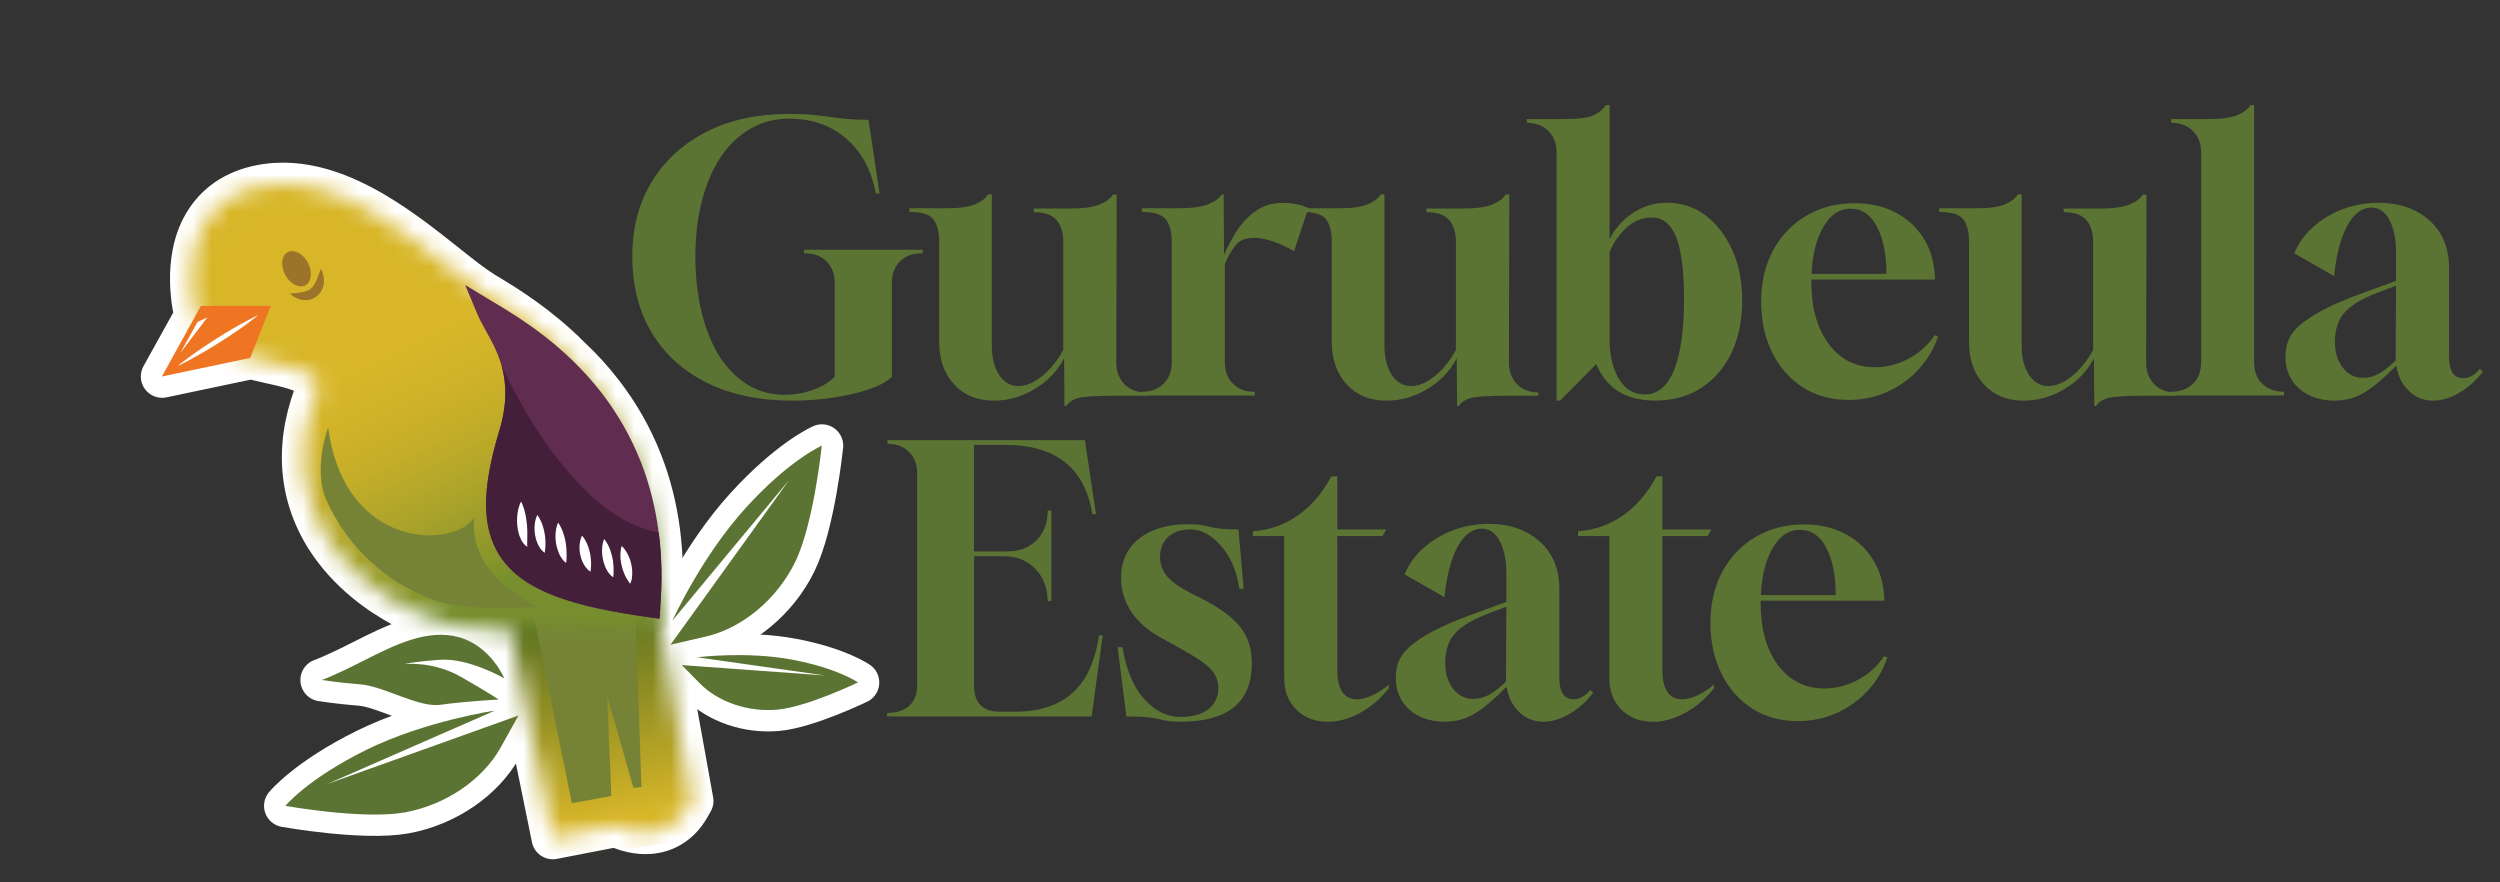 <svg width="136" height="48" viewBox="0 0 136 48" fill="none" xmlns="http://www.w3.org/2000/svg">
<rect x="0" y="0" width="136" height="48" fill="#333333" stroke="none"/>
<g clip-path="url(#clip0_232_1109)">
<path d="M43.096 21.795C41.32 21.795 39.779 21.476 38.476 20.833C37.173 20.189 36.166 19.283 35.458 18.106C34.75 16.929 34.398 15.546 34.398 13.956C34.398 12.366 34.75 11.047 35.458 9.886C36.166 8.726 37.157 7.819 38.435 7.168C39.714 6.521 41.206 6.197 42.918 6.197C43.439 6.197 43.868 6.213 44.208 6.246C44.548 6.278 44.855 6.315 45.118 6.355C45.385 6.395 45.684 6.432 46.012 6.464C46.34 6.497 46.748 6.517 47.246 6.517L47.849 10.526H47.646C47.408 9.255 46.87 8.26 46.032 7.54C45.199 6.816 44.159 6.456 42.918 6.456C42.153 6.456 41.461 6.634 40.834 6.998C40.203 7.358 39.673 7.86 39.232 8.503C38.791 9.158 38.448 9.947 38.201 10.869C37.954 11.792 37.829 12.815 37.829 13.936C37.829 15.056 37.946 16.104 38.181 17.034C38.415 17.965 38.739 18.753 39.151 19.409C39.58 20.064 40.09 20.57 40.685 20.934C41.279 21.298 41.947 21.476 42.679 21.476C43.225 21.476 43.751 21.383 44.252 21.197C44.754 21.011 45.138 20.776 45.405 20.497V15.384C45.405 14.902 45.256 14.514 44.964 14.223C44.669 13.928 44.285 13.782 43.803 13.782H43.743V13.584H50.199V13.782H50.118C49.637 13.782 49.248 13.932 48.957 14.223C48.666 14.514 48.516 14.902 48.516 15.384V20.497C48.249 20.764 47.824 20.994 47.242 21.189C46.659 21.383 46.004 21.532 45.276 21.638C44.548 21.743 43.824 21.799 43.1 21.799L43.096 21.795Z" fill="#5B7333"/>
<path d="M57.907 22.075L57.887 19.49C57.539 20.169 57.009 20.728 56.305 21.152C55.597 21.581 54.849 21.796 54.06 21.796C53.166 21.796 52.446 21.5 51.904 20.914C51.362 20.327 51.091 19.551 51.091 18.588V13.135C51.091 12.625 50.99 12.233 50.791 11.95C50.593 11.667 50.148 11.529 49.469 11.529V11.331H51.495C52.175 11.331 52.697 11.258 53.057 11.112C53.389 10.967 53.627 10.785 53.757 10.57H53.955V18.79C53.955 19.458 54.088 19.991 54.355 20.396C54.622 20.797 54.97 20.999 55.399 20.999C55.828 20.999 56.24 20.821 56.681 20.469C57.122 20.117 57.511 19.636 57.842 19.037V13.143C57.842 12.662 57.725 12.273 57.482 11.982C57.239 11.691 56.827 11.541 56.236 11.541V11.343H58.263C58.943 11.343 59.464 11.27 59.824 11.124C60.172 10.979 60.415 10.797 60.548 10.582H60.747L60.727 19.724C60.727 20.206 60.876 20.598 61.167 20.898C61.459 21.197 61.847 21.347 62.328 21.347V21.529H60.346C59.998 21.529 59.691 21.541 59.424 21.557C59.157 21.577 58.934 21.602 58.761 21.626C58.401 21.707 58.146 21.86 58 22.087H57.899L57.907 22.075Z" fill="#5B7333"/>
<path d="M62.121 21.512V21.31H62.142C62.623 21.31 63.011 21.165 63.302 20.869C63.594 20.574 63.743 20.19 63.743 19.708V13.135C63.743 12.625 63.638 12.233 63.432 11.95C63.226 11.671 62.785 11.529 62.117 11.529V11.331H64.103C64.811 11.331 65.345 11.262 65.705 11.12C66.065 10.979 66.32 10.797 66.466 10.57H66.567L66.587 13.859C66.761 13.459 66.984 13.038 67.259 12.597C67.534 12.156 67.882 11.784 68.302 11.485C68.723 11.185 69.229 11.036 69.815 11.036C70.013 11.036 70.232 11.056 70.458 11.096C70.685 11.137 70.924 11.209 71.178 11.315L70.398 13.661C69.916 13.394 69.5 13.208 69.144 13.098C68.792 12.993 68.476 12.937 68.213 12.937C67.76 12.937 67.42 13.078 67.202 13.357C66.984 13.637 66.789 13.972 66.632 14.361V19.712C66.632 20.194 66.777 20.582 67.073 20.873C67.368 21.169 67.752 21.314 68.234 21.314H68.254V21.517H62.117L62.121 21.512Z" fill="#5B7333"/>
<path d="M79.266 22.075L79.246 19.49C78.898 20.169 78.368 20.728 77.665 21.152C76.957 21.581 76.208 21.796 75.419 21.796C74.525 21.796 73.805 21.5 73.263 20.914C72.721 20.327 72.45 19.551 72.45 18.588V13.135C72.45 12.625 72.349 12.233 72.151 11.95C71.953 11.667 71.508 11.529 70.828 11.529V11.331H72.855C73.534 11.331 74.056 11.258 74.416 11.112C74.748 10.967 74.987 10.785 75.116 10.57H75.314V18.79C75.314 19.458 75.448 19.991 75.715 20.396C75.982 20.797 76.33 20.999 76.758 20.999C77.187 20.999 77.6 20.821 78.041 20.469C78.482 20.117 78.87 19.636 79.202 19.037V13.143C79.202 12.662 79.084 12.273 78.842 11.982C78.599 11.691 78.186 11.541 77.596 11.541V11.343H79.622C80.302 11.343 80.824 11.27 81.184 11.124C81.532 10.979 81.774 10.797 81.908 10.582H82.106L82.086 19.724C82.086 20.206 82.236 20.598 82.527 20.898C82.818 21.197 83.206 21.347 83.688 21.347V21.529H81.706C81.358 21.529 81.05 21.541 80.783 21.557C80.516 21.577 80.294 21.602 80.12 21.626C79.76 21.707 79.505 21.86 79.359 22.087H79.258L79.266 22.075Z" fill="#5B7333"/>
<path d="M84.677 21.796V8.281C84.677 7.8 84.527 7.412 84.228 7.12C83.928 6.825 83.536 6.68 83.055 6.68V6.477H85.097C85.886 6.477 86.428 6.404 86.72 6.259C87.011 6.113 87.225 5.931 87.363 5.717H87.561V13.014C87.868 12.412 88.297 11.93 88.856 11.57C89.41 11.21 90.02 11.028 90.688 11.028C91.477 11.028 92.177 11.263 92.791 11.728C93.406 12.193 93.892 12.832 94.248 13.633C94.604 14.434 94.778 15.352 94.778 16.38C94.778 17.407 94.579 18.39 94.187 19.207C93.791 20.025 93.24 20.656 92.532 21.113C91.825 21.566 90.995 21.792 90.045 21.792C88.455 21.792 87.387 21.133 86.837 19.806L84.871 21.792H84.673L84.677 21.796ZM89.466 21.457C90.174 21.457 90.712 21.016 91.068 20.134C91.428 19.252 91.61 17.957 91.61 16.246C91.61 14.75 91.469 13.641 91.189 12.917C90.91 12.197 90.469 11.833 89.867 11.833C89.333 11.833 88.859 12.027 88.451 12.416C88.042 12.804 87.747 13.237 87.561 13.718V18.75C87.614 19.58 87.808 20.239 88.144 20.724C88.475 21.214 88.916 21.457 89.466 21.457Z" fill="#5B7333"/>
<path d="M100.538 21.754C99.615 21.754 98.794 21.528 98.082 21.075C97.366 20.622 96.812 19.991 96.407 19.181C96.007 18.372 95.805 17.446 95.805 16.406C95.805 15.367 96.023 14.4 96.468 13.599C96.909 12.798 97.512 12.171 98.28 11.726C99.049 11.277 99.919 11.055 100.898 11.055C101.711 11.055 102.439 11.216 103.074 11.536C103.709 11.856 104.215 12.309 104.599 12.891C104.983 13.474 105.198 14.145 105.25 14.906L105.27 15.205H98.535V15.306C98.535 16.722 98.847 17.855 99.478 18.704C100.109 19.554 100.946 19.978 102.002 19.978C102.645 19.978 103.256 19.821 103.838 19.505C104.417 19.189 104.89 18.769 105.25 18.231L105.432 18.291C105.206 18.971 104.85 19.574 104.368 20.096C103.887 20.617 103.317 21.026 102.665 21.317C102.01 21.613 101.302 21.758 100.538 21.758V21.754ZM98.551 14.898H102.621C102.621 13.842 102.451 12.988 102.107 12.333C101.767 11.678 101.29 11.35 100.675 11.35C100.06 11.35 99.599 11.67 99.211 12.313C98.822 12.956 98.6 13.818 98.547 14.898H98.551Z" fill="#5B7333"/>
<path d="M113.93 22.075L113.91 19.49C113.562 20.169 113.032 20.728 112.329 21.152C111.621 21.581 110.872 21.796 110.083 21.796C109.189 21.796 108.469 21.5 107.927 20.914C107.385 20.327 107.114 19.551 107.114 18.588V13.135C107.114 12.625 107.013 12.233 106.815 11.95C106.617 11.667 106.172 11.529 105.492 11.529V11.331H107.519C108.198 11.331 108.72 11.258 109.08 11.112C109.412 10.967 109.651 10.785 109.78 10.57H109.978V18.79C109.978 19.458 110.112 19.991 110.379 20.396C110.646 20.797 110.994 20.999 111.422 20.999C111.851 20.999 112.264 20.821 112.705 20.469C113.146 20.117 113.534 19.636 113.866 19.037V13.143C113.866 12.662 113.748 12.273 113.506 11.982C113.263 11.691 112.85 11.541 112.26 11.541V11.343H114.286C114.966 11.343 115.488 11.27 115.848 11.124C116.196 10.979 116.438 10.797 116.572 10.582H116.77L116.75 19.724C116.75 20.206 116.9 20.598 117.191 20.898C117.482 21.197 117.87 21.347 118.352 21.347V21.529H116.37C116.022 21.529 115.714 21.541 115.447 21.557C115.18 21.577 114.958 21.602 114.784 21.626C114.424 21.707 114.169 21.86 114.023 22.087H113.922L113.93 22.075Z" fill="#5B7333"/>
<path d="M118.117 21.513V21.311C118.599 21.311 118.987 21.169 119.291 20.882C119.59 20.595 119.74 20.203 119.74 19.709V8.281C119.74 7.8 119.59 7.412 119.291 7.12C118.987 6.825 118.599 6.68 118.117 6.68V6.477H120.16C120.84 6.477 121.366 6.404 121.726 6.259C122.057 6.113 122.292 5.931 122.426 5.717H122.624V19.709C122.624 20.203 122.773 20.595 123.073 20.882C123.372 21.169 123.765 21.311 124.246 21.311V21.513H118.109H118.117Z" fill="#5B7333"/>
<path d="M127.034 21.796C126.221 21.796 125.566 21.577 125.068 21.136C124.575 20.695 124.328 20.113 124.328 19.393C124.328 19.085 124.381 18.794 124.486 18.519C124.591 18.244 124.793 17.973 125.089 17.706C125.396 17.439 125.817 17.16 126.351 16.872C126.885 16.585 127.593 16.282 128.478 15.958L130.343 15.279V13.774C130.343 13.013 130.222 12.407 129.983 11.962C129.745 11.513 129.409 11.29 128.98 11.29C128.474 11.302 128.042 11.638 127.686 12.293C127.334 12.949 127.095 13.859 126.974 15.02L124.805 13.778C125.032 13.232 125.38 12.75 125.849 12.334C126.318 11.917 126.856 11.598 127.463 11.371C128.074 11.145 128.709 11.031 129.381 11.031C130.517 11.031 131.44 11.351 132.156 11.986C132.872 12.621 133.228 13.487 133.228 14.583V19.413C133.228 20.189 133.49 20.574 134.008 20.574C134.316 20.574 134.619 20.408 134.91 20.072L135.068 20.214C134.72 20.683 134.299 21.063 133.806 21.355C133.312 21.646 132.831 21.796 132.362 21.796C131.852 21.796 131.415 21.622 131.047 21.274C130.679 20.926 130.448 20.465 130.355 19.89C129.7 20.558 129.13 21.043 128.64 21.342C128.151 21.642 127.617 21.791 127.026 21.791L127.034 21.796ZM128.539 20.554C128.834 20.554 129.118 20.481 129.393 20.335C129.664 20.189 129.975 19.947 130.323 19.611L130.343 15.542L129.542 15.841C128.863 16.096 128.341 16.351 127.981 16.614C127.621 16.877 127.37 17.164 127.229 17.487C127.091 17.807 127.018 18.175 127.018 18.592C127.018 19.166 127.16 19.635 127.451 20.003C127.738 20.372 128.102 20.554 128.543 20.554H128.539Z" fill="#5B7333"/>
<path d="M38.414 34.622C40.343 34.177 42.237 32.652 43.256 30.589C44.275 28.522 44.712 24.242 44.712 24.242C44.712 24.242 42.973 24.991 40.57 27.632C38.167 30.278 36.594 33.744 36.594 33.744L42.941 26.099L36.484 35.063L38.414 34.618V34.622Z" fill="white" stroke="white" stroke-width="2.318" stroke-linejoin="round"/>
<path d="M43.089 35.889C40.601 35.42 37.927 35.76 37.927 35.76L44.893 36.751L37.086 36.184L38.073 37.183C39.06 38.183 40.678 38.757 42.304 38.607C43.93 38.454 46.673 37.127 46.673 37.127C46.673 37.127 45.577 36.354 43.089 35.889Z" fill="white" stroke="white" stroke-width="2.318" stroke-linejoin="round"/>
<path d="M26.902 38.66C26.902 38.66 23.137 39.214 19.929 40.792C16.725 42.374 15.523 43.838 15.523 43.838C15.523 43.838 19.759 44.599 22.024 44.194C24.289 43.781 26.279 42.386 27.242 40.654L28.205 38.923L17.805 42.649L26.907 38.664L26.902 38.66Z" fill="white" stroke="white" stroke-width="2.318" stroke-linejoin="round"/>
<path d="M27.435 36.904C27.435 36.904 26.715 35.169 24.992 34.671C23.273 34.177 21.472 35.084 19.757 35.953C18.046 36.823 17.5 36.993 17.5 36.993C17.5 36.993 18.362 37.135 19.62 37.236C20.878 37.333 22.791 38.518 23.964 38.344C25.137 38.17 27.128 38.057 27.128 38.057C27.128 38.057 26.642 37.721 25.089 36.831C23.535 35.937 22.002 36.135 22.002 36.135C22.002 36.135 22.358 36.006 23.928 35.897C25.497 35.783 27.435 36.908 27.435 36.908V36.904Z" fill="white" stroke="white" stroke-width="2.318" stroke-linejoin="round"/>
<path d="M35.85 33.652H35.879L35.927 33.065C36.04 31.637 36.012 30.266 35.846 28.963C35.676 27.633 35.357 26.362 34.891 25.169C34.361 23.81 33.645 22.548 32.743 21.379C32.185 20.655 31.595 20.024 31 19.465C29.285 17.738 27.529 16.666 26.477 16.031C26.413 15.991 26.348 15.954 26.287 15.918L26.251 15.893C25.733 15.574 25.058 15.04 24.273 14.417C23.104 13.487 21.781 12.435 20.313 11.573C18.512 10.521 16.903 10.008 15.39 10.008C15.082 10.008 14.779 10.028 14.488 10.072C13.751 10.178 13.096 10.404 12.538 10.744C12.02 11.064 11.587 11.48 11.252 11.986C10.912 12.496 10.673 13.09 10.54 13.758C10.438 14.263 10.394 14.809 10.41 15.388C10.438 16.334 10.612 17.042 10.637 17.119L10.653 17.176L8.82 20.481L13.63 19.47L13.638 19.453C14.006 19.554 14.378 19.639 14.746 19.72C16.049 20.003 16.927 20.234 17.372 20.901C16.725 22.41 16.433 23.883 16.502 25.291C16.571 26.69 16.996 28.013 17.76 29.23C18.957 31.124 20.701 32.321 21.955 32.992C23.407 33.769 24.993 34.251 26.093 34.251C26.19 34.251 26.283 34.251 26.372 34.238C26.74 34.206 27.202 34.186 27.748 34.174L29.855 44.505L30.074 45.585L31.158 45.375L33.504 44.918C33.884 45.096 34.471 45.306 35.118 45.306C36.113 45.306 36.942 44.812 37.452 43.922L37.654 43.571L37.581 43.174L35.866 33.648L35.85 33.652Z" fill="white" stroke="white" stroke-width="2.318" stroke-linejoin="round"/>
<path d="M36.586 33.748C36.586 33.748 38.155 30.282 40.562 27.636C42.965 24.99 44.704 24.246 44.704 24.246C44.704 24.246 44.268 28.526 43.248 30.593C42.229 32.656 40.336 34.181 38.406 34.626L36.477 35.071L42.933 26.107L36.586 33.752V33.748Z" fill="#5B7333"/>
<path d="M37.927 35.756C37.927 35.756 40.601 35.416 43.089 35.885C45.577 36.35 46.673 37.123 46.673 37.123C46.673 37.123 43.93 38.45 42.304 38.603C40.678 38.753 39.06 38.179 38.073 37.179L37.086 36.18L44.893 36.747L37.927 35.756Z" fill="#5B7333"/>
<path d="M26.902 38.66C26.902 38.66 23.137 39.214 19.929 40.792C16.725 42.374 15.523 43.838 15.523 43.838C15.523 43.838 19.759 44.599 22.024 44.194C24.289 43.781 26.279 42.386 27.242 40.654L28.205 38.923L17.805 42.649L26.907 38.664L26.902 38.66Z" fill="#5B7333"/>
<path d="M17.5 36.993C17.5 36.993 18.046 36.823 19.757 35.953C21.472 35.084 23.268 34.177 24.992 34.671C26.711 35.164 27.435 36.904 27.435 36.904C27.435 36.904 25.501 35.779 23.928 35.893C22.358 36.006 22.002 36.131 22.002 36.131C22.002 36.131 23.531 35.937 25.089 36.827C26.642 37.721 27.128 38.053 27.128 38.053C27.128 38.053 25.137 38.166 23.964 38.34C22.791 38.514 20.878 37.329 19.62 37.231C18.366 37.135 17.5 36.989 17.5 36.989" fill="#5B7333"/>
<mask id="mask0_232_1109" style="mask-type:luminance" maskUnits="userSpaceOnUse" x="27" y="31" width="11" height="15">
<path d="M29.543 32.482V31.924C29.227 31.924 28.924 31.924 28.637 31.928H27.273L27.544 33.263L29.834 44.5L30.052 45.581L31.137 45.37L33.483 44.913C33.863 45.091 34.45 45.301 35.097 45.301C36.092 45.301 36.921 44.808 37.431 43.918L37.633 43.566L37.56 43.169L35.736 33.028L35.615 32.357L34.963 32.159C34.822 32.114 34.684 32.074 34.535 32.037L34.409 32.005H34.28C33.301 31.973 31.387 31.92 29.539 31.92V32.478L29.543 32.482Z" fill="white"/>
</mask>
<g mask="url(#mask0_232_1109)">
<path d="M37.306 30.113L24.883 32.359L27.603 47.402L40.026 45.156L37.306 30.113Z" fill="url(#paint0_linear_232_1109)"/>
</g>
<path d="M29.062 33.603L31.109 43.696L33.257 43.3L33.027 37.835L34.455 42.859L34.896 42.814L34.576 33.603H29.062Z" fill="#768336"/>
<mask id="mask1_232_1109" style="mask-type:luminance" maskUnits="userSpaceOnUse" x="10" y="10" width="26" height="25">
<path d="M15.381 10.566V10.008C15.074 10.008 14.771 10.028 14.479 10.073C13.743 10.178 13.088 10.404 12.529 10.744C12.012 11.064 11.579 11.48 11.243 11.986C10.903 12.496 10.665 13.09 10.531 13.758C10.43 14.264 10.386 14.81 10.402 15.388C10.43 16.335 10.604 17.043 10.628 17.119L10.656 17.224L10.701 17.322C11.077 18.106 11.696 18.685 12.586 19.085C13.27 19.393 14.014 19.559 14.734 19.72C16.037 20.004 16.914 20.234 17.359 20.902C16.712 22.41 16.421 23.883 16.49 25.291C16.558 26.69 16.983 28.013 17.748 29.231C18.945 31.124 20.689 32.321 21.943 32.993C23.395 33.769 24.98 34.251 26.081 34.251C26.178 34.251 26.271 34.251 26.36 34.239C27.076 34.182 28.148 34.15 29.547 34.15C31.958 34.15 34.503 34.239 34.527 34.239L35.587 34.275L35.676 33.219C35.68 33.179 35.684 33.138 35.688 33.102C36.064 28.409 34.952 24.352 32.387 21.031C30.304 18.337 27.816 16.836 26.477 16.027C26.413 15.987 26.348 15.95 26.287 15.914L26.251 15.89C25.733 15.57 25.057 15.036 24.273 14.413C23.104 13.483 21.781 12.431 20.312 11.569C18.512 10.518 16.902 10.004 15.389 10.004V10.562L15.381 10.566Z" fill="white"/>
</mask>
<g mask="url(#mask1_232_1109)">
<path d="M31.26 -0.001L0.922 14.541L15.179 44.285L45.518 29.743L31.26 -0.001Z" fill="url(#paint1_linear_232_1109)"/>
</g>
<path d="M35.919 33.066L35.871 33.657L35.284 33.576C31.344 33.017 28.46 32.229 27.174 30.218C26.203 28.693 26.199 26.61 27.153 23.459C27.614 21.938 27.546 20.789 27.275 19.855C27.064 19.131 26.733 18.532 26.433 17.994C26.255 17.674 26.09 17.375 25.964 17.076L25.305 15.502L26.765 16.388C26.83 16.424 26.898 16.469 26.971 16.509C28.278 17.298 30.709 18.766 32.728 21.375C33.63 22.545 34.346 23.811 34.876 25.166C35.341 26.363 35.66 27.629 35.83 28.96C36 30.267 36.028 31.634 35.911 33.062" fill="#602C50"/>
<path d="M35.923 33.065L35.875 33.656L35.288 33.575C31.348 33.017 28.464 32.228 27.177 30.217C26.207 28.692 26.203 26.609 27.157 23.458C27.618 21.937 27.55 20.788 27.279 19.854C27.335 19.987 30.867 28.085 35.834 28.967C36.004 30.274 36.032 31.641 35.915 33.069" fill="#441F3A"/>
<path d="M10.932 16.639L8.805 20.482L13.61 19.47L14.731 16.639H10.932Z" fill="#F07522"/>
<path d="M16.749 14.291C17.012 14.789 16.951 15.339 16.611 15.521C16.271 15.703 15.778 15.448 15.515 14.951C15.252 14.453 15.313 13.903 15.652 13.721C15.992 13.539 16.486 13.794 16.753 14.287" fill="#9B732B"/>
<path d="M28.343 27.281C28.343 27.281 28.364 27.322 28.396 27.386C28.424 27.455 28.465 27.552 28.501 27.666C28.538 27.783 28.57 27.916 28.598 28.058C28.614 28.131 28.623 28.203 28.635 28.28C28.643 28.353 28.655 28.43 28.663 28.507C28.671 28.584 28.675 28.661 28.679 28.733C28.679 28.81 28.683 28.883 28.687 28.956C28.687 29.098 28.687 29.231 28.683 29.344C28.683 29.401 28.679 29.453 28.679 29.502C28.679 29.551 28.679 29.591 28.679 29.627L28.687 29.708V29.741L28.663 29.729L28.586 29.676C28.558 29.652 28.521 29.615 28.485 29.575C28.453 29.534 28.42 29.482 28.384 29.425C28.352 29.369 28.323 29.308 28.295 29.239C28.267 29.174 28.242 29.102 28.222 29.025C28.202 28.952 28.182 28.875 28.169 28.794C28.157 28.713 28.145 28.636 28.137 28.555C28.121 28.394 28.121 28.236 28.137 28.086C28.149 27.937 28.169 27.795 28.202 27.678C28.23 27.556 28.267 27.459 28.295 27.39C28.323 27.322 28.348 27.281 28.348 27.281" fill="white"/>
<path d="M29.225 28.008C29.225 28.008 29.253 28.04 29.286 28.093C29.322 28.145 29.367 28.222 29.411 28.319C29.456 28.412 29.5 28.522 29.537 28.639C29.553 28.695 29.573 28.76 29.585 28.821C29.601 28.882 29.613 28.946 29.625 29.011C29.634 29.076 29.646 29.136 29.654 29.201L29.662 29.294L29.67 29.387C29.67 29.448 29.674 29.509 29.674 29.561C29.674 29.618 29.674 29.67 29.67 29.723C29.67 29.776 29.662 29.82 29.658 29.86C29.654 29.905 29.65 29.941 29.646 29.97C29.638 30.034 29.634 30.075 29.634 30.075C29.634 30.075 29.601 30.055 29.549 30.01L29.468 29.925C29.435 29.893 29.403 29.852 29.375 29.808C29.314 29.719 29.257 29.61 29.213 29.488C29.164 29.367 29.128 29.238 29.108 29.1C29.063 28.833 29.071 28.562 29.116 28.356C29.136 28.255 29.164 28.166 29.189 28.105C29.213 28.044 29.233 28.008 29.233 28.008" fill="white"/>
<path d="M30.366 28.438C30.366 28.438 30.39 28.47 30.426 28.527C30.462 28.584 30.507 28.669 30.552 28.766C30.596 28.867 30.64 28.98 30.677 29.105C30.697 29.166 30.713 29.231 30.73 29.299C30.746 29.364 30.758 29.433 30.77 29.498C30.782 29.562 30.79 29.631 30.798 29.7L30.806 29.797L30.814 29.894C30.823 30.024 30.823 30.141 30.823 30.25C30.823 30.303 30.819 30.351 30.819 30.396C30.814 30.44 30.81 30.481 30.81 30.513C30.806 30.578 30.798 30.622 30.798 30.622C30.798 30.622 30.766 30.602 30.713 30.553C30.685 30.533 30.657 30.501 30.628 30.465C30.596 30.428 30.564 30.388 30.535 30.335C30.503 30.291 30.471 30.238 30.442 30.177C30.414 30.121 30.386 30.056 30.366 29.995C30.317 29.87 30.28 29.728 30.252 29.583C30.204 29.299 30.212 29.012 30.252 28.794C30.272 28.685 30.297 28.592 30.321 28.527C30.345 28.462 30.366 28.426 30.366 28.426" fill="white"/>
<path d="M31.669 29.149C31.669 29.149 31.697 29.177 31.734 29.225C31.77 29.274 31.819 29.347 31.863 29.436C31.912 29.521 31.956 29.626 31.997 29.735C32.017 29.788 32.037 29.848 32.049 29.905C32.066 29.962 32.082 30.022 32.094 30.083C32.106 30.144 32.118 30.204 32.126 30.261C32.134 30.322 32.142 30.378 32.146 30.439C32.146 30.496 32.154 30.552 32.154 30.605C32.154 30.662 32.154 30.71 32.154 30.759C32.154 30.807 32.15 30.852 32.146 30.892C32.146 30.933 32.142 30.969 32.138 30.997C32.134 31.058 32.126 31.098 32.126 31.098C32.126 31.098 32.094 31.082 32.041 31.042L31.956 30.965C31.928 30.933 31.892 30.896 31.863 30.856C31.831 30.815 31.799 30.767 31.77 30.718C31.742 30.67 31.714 30.613 31.685 30.556C31.661 30.5 31.637 30.443 31.616 30.378C31.596 30.318 31.58 30.253 31.568 30.192C31.552 30.128 31.544 30.067 31.536 30.002C31.527 29.941 31.523 29.877 31.523 29.816C31.523 29.695 31.532 29.581 31.552 29.48C31.572 29.379 31.596 29.298 31.62 29.238C31.645 29.177 31.661 29.145 31.661 29.145" fill="white"/>
<path d="M32.86 29.323C32.86 29.323 32.885 29.351 32.929 29.404C32.965 29.456 33.018 29.533 33.067 29.626C33.115 29.719 33.164 29.828 33.204 29.946C33.245 30.063 33.281 30.192 33.309 30.322C33.325 30.387 33.334 30.451 33.346 30.512C33.354 30.577 33.362 30.641 33.366 30.702C33.37 30.763 33.374 30.823 33.378 30.88V31.042C33.378 31.095 33.378 31.143 33.378 31.183C33.378 31.228 33.37 31.264 33.37 31.297C33.37 31.361 33.362 31.402 33.362 31.402C33.362 31.402 33.33 31.382 33.273 31.341L33.188 31.256C33.156 31.22 33.123 31.179 33.091 31.135C33.059 31.09 33.026 31.042 32.998 30.985C32.965 30.929 32.941 30.872 32.917 30.811C32.893 30.751 32.868 30.686 32.848 30.621C32.828 30.556 32.812 30.492 32.8 30.423C32.787 30.354 32.775 30.29 32.767 30.221C32.759 30.156 32.755 30.087 32.751 30.023C32.747 29.893 32.755 29.772 32.771 29.666C32.787 29.561 32.812 29.472 32.832 29.408C32.852 29.343 32.872 29.311 32.872 29.311" fill="white"/>
<path d="M33.821 29.703C33.821 29.703 33.849 29.732 33.894 29.776C33.938 29.825 33.995 29.893 34.051 29.982C34.108 30.071 34.165 30.172 34.213 30.29C34.262 30.403 34.306 30.529 34.334 30.658C34.347 30.723 34.363 30.787 34.371 30.852C34.379 30.917 34.387 30.986 34.391 31.046C34.399 31.172 34.391 31.293 34.383 31.398C34.375 31.451 34.367 31.499 34.359 31.544C34.351 31.588 34.334 31.625 34.326 31.657C34.302 31.718 34.282 31.754 34.282 31.754C34.282 31.754 34.258 31.722 34.217 31.669C34.197 31.645 34.177 31.613 34.157 31.576C34.136 31.544 34.108 31.499 34.08 31.455C34.027 31.366 33.979 31.265 33.934 31.147C33.914 31.091 33.89 31.03 33.873 30.969C33.857 30.909 33.837 30.844 33.821 30.779C33.805 30.715 33.792 30.654 33.78 30.589C33.768 30.524 33.76 30.464 33.756 30.399C33.748 30.274 33.748 30.156 33.756 30.055C33.764 29.95 33.78 29.861 33.792 29.8C33.809 29.736 33.821 29.699 33.821 29.699" fill="white"/>
<path d="M17.851 23.252C17.851 23.252 16.981 25.574 17.79 27.285C18.194 28.139 18.878 29.356 20.043 30.432C21.216 31.516 21.827 31.888 23.514 32.604C25.184 33.312 29.23 33.013 29.23 33.013C29.23 33.013 25.443 31.415 25.807 28.134C24.808 29.817 18.757 30.024 17.851 23.252Z" fill="#768336"/>
<path d="M15.789 15.97C15.789 15.97 15.838 15.966 15.915 15.958C15.951 15.958 16 15.95 16.052 15.946C16.105 15.942 16.162 15.934 16.222 15.93C16.283 15.921 16.348 15.913 16.408 15.901C16.473 15.889 16.538 15.877 16.598 15.857C16.659 15.836 16.72 15.816 16.772 15.788C16.825 15.76 16.878 15.727 16.918 15.691L16.983 15.63L17.011 15.594L17.039 15.557L17.092 15.48L17.12 15.44L17.145 15.396L17.169 15.351L17.189 15.306L17.229 15.217L17.266 15.124L17.298 15.036C17.323 14.979 17.339 14.922 17.359 14.874L17.387 14.805L17.412 14.744C17.44 14.671 17.46 14.627 17.46 14.627C17.46 14.627 17.484 14.667 17.517 14.744C17.533 14.781 17.549 14.829 17.565 14.882C17.581 14.934 17.598 14.999 17.606 15.068C17.61 15.104 17.614 15.137 17.618 15.177C17.618 15.217 17.618 15.254 17.618 15.299V15.363L17.61 15.428C17.606 15.472 17.598 15.517 17.585 15.561L17.565 15.63L17.541 15.699C17.525 15.748 17.496 15.792 17.472 15.841L17.428 15.909L17.379 15.978C17.343 16.018 17.302 16.063 17.258 16.095C17.173 16.172 17.072 16.229 16.971 16.265C16.869 16.306 16.764 16.322 16.667 16.326C16.57 16.33 16.481 16.322 16.396 16.306C16.311 16.29 16.238 16.265 16.174 16.237C16.105 16.209 16.048 16.18 16 16.152C15.951 16.124 15.911 16.095 15.878 16.067C15.814 16.014 15.781 15.978 15.781 15.978" fill="#9B732B"/>
<path d="M9.688 19.889C9.688 19.889 9.752 19.837 9.861 19.748C9.975 19.659 10.133 19.538 10.331 19.396C10.428 19.323 10.533 19.246 10.65 19.169C10.764 19.088 10.885 19.003 11.01 18.923C11.14 18.838 11.265 18.749 11.399 18.664C11.532 18.579 11.666 18.49 11.803 18.405C11.941 18.32 12.078 18.235 12.212 18.15C12.345 18.065 12.483 17.988 12.612 17.911C12.742 17.834 12.867 17.762 12.988 17.693C13.11 17.624 13.223 17.563 13.332 17.507C13.543 17.39 13.725 17.3 13.85 17.236C13.979 17.175 14.052 17.139 14.052 17.139C14.052 17.139 13.992 17.191 13.878 17.28C13.765 17.369 13.607 17.491 13.413 17.636C13.316 17.709 13.207 17.786 13.094 17.863C12.98 17.944 12.863 18.029 12.733 18.11C12.608 18.195 12.479 18.284 12.345 18.368C12.212 18.453 12.078 18.542 11.941 18.627C11.803 18.712 11.67 18.797 11.532 18.882C11.399 18.967 11.261 19.044 11.132 19.121C11.002 19.198 10.873 19.27 10.751 19.339C10.63 19.408 10.517 19.473 10.408 19.529C10.197 19.647 10.015 19.74 9.89 19.8C9.76 19.861 9.688 19.898 9.688 19.898" fill="white"/>
<path d="M9.805 19.207L10.751 17.508L11.277 17.27L9.805 19.207Z" fill="white"/>
<path d="M48.25 38.983L48.27 38.781H48.291C48.772 38.781 49.16 38.656 49.451 38.401C49.743 38.146 49.892 37.778 49.892 37.297V25.747C49.892 25.266 49.747 24.878 49.451 24.587C49.156 24.291 48.772 24.146 48.291 24.146L48.27 23.943H59.018L59.621 27.972H59.423C59.022 25.46 57.437 24.202 54.67 24.202H52.987V29.995H54.791C55.459 29.995 55.992 29.793 56.393 29.384C56.793 28.976 56.996 28.438 56.996 27.77H57.194V32.701H56.996C56.98 31.981 56.753 31.39 56.316 30.938C55.875 30.484 55.293 30.258 54.573 30.258H52.991V37.292C52.991 38.243 53.456 38.716 54.395 38.716H55.236C56.531 38.716 57.562 38.381 58.322 37.713C59.087 37.046 59.572 35.994 59.787 34.566H59.989L59.386 38.975H48.258L48.25 38.983Z" fill="#5B7333"/>
<path d="M64.32 39.262C63.972 39.262 63.713 39.249 63.539 39.221C63.366 39.193 63.2 39.16 63.05 39.12C62.896 39.08 62.69 39.047 62.439 39.019C62.188 38.99 61.796 38.978 61.278 38.978L60.797 35.208H61.06C61.274 36.466 61.675 37.413 62.261 38.044C62.852 38.679 63.491 38.999 64.187 38.999C64.882 38.999 65.384 38.857 65.74 38.578C66.096 38.299 66.274 37.914 66.274 37.437C66.274 37.13 66.197 36.859 66.043 36.624C65.89 36.389 65.623 36.151 65.251 35.9C64.878 35.653 64.369 35.358 63.73 35.01L63.147 34.691C62.411 34.274 61.865 33.792 61.513 33.238C61.161 32.684 60.983 32.085 60.983 31.442C60.983 30.532 61.315 29.82 61.974 29.298C62.633 28.776 63.519 28.518 64.632 28.518C64.911 28.518 65.137 28.53 65.311 28.558C65.485 28.586 65.651 28.619 65.813 28.659C65.971 28.7 66.173 28.732 66.412 28.76C66.65 28.789 66.974 28.801 67.374 28.801L67.657 32.029H67.415C67.334 31.402 67.156 30.844 66.881 30.354C66.606 29.865 66.282 29.484 65.91 29.213C65.538 28.942 65.153 28.801 64.769 28.801C64.26 28.801 63.859 28.934 63.556 29.201C63.256 29.468 63.107 29.844 63.107 30.322C63.107 30.682 63.224 31.014 63.459 31.313C63.693 31.612 64.142 31.936 64.81 32.284L65.412 32.583C66.347 33.064 67.031 33.566 67.455 34.088C67.88 34.61 68.098 35.277 68.098 36.094C68.098 38.177 66.84 39.233 64.328 39.262H64.32Z" fill="#5B7333"/>
<path d="M72.222 39.263C71.526 39.263 70.96 39.045 70.519 38.604C70.078 38.163 69.859 37.588 69.859 36.88V29.162H68.156V28.899C69.079 28.835 69.904 28.539 70.632 28.018C71.36 27.496 71.959 26.796 72.424 25.914H72.748V28.802H75.413L75.211 29.162H72.748V36.44C72.748 37.508 73.108 38.041 73.828 38.041C74.07 38.041 74.345 37.969 74.661 37.823C74.976 37.677 75.272 37.483 75.551 37.24V37.443C75.11 38.005 74.588 38.45 73.989 38.778C73.387 39.105 72.8 39.267 72.226 39.267L72.222 39.263Z" fill="#5B7333"/>
<path d="M78.636 39.262C77.823 39.262 77.168 39.044 76.67 38.603C76.176 38.162 75.93 37.58 75.93 36.859C75.93 36.552 75.982 36.261 76.088 35.986C76.193 35.711 76.395 35.44 76.69 35.173C76.998 34.906 77.418 34.627 77.952 34.339C78.486 34.052 79.194 33.749 80.08 33.425L81.945 32.745V31.241C81.945 30.48 81.823 29.873 81.585 29.428C81.346 28.979 81.01 28.757 80.582 28.757C80.076 28.769 79.643 29.105 79.287 29.76C78.935 30.416 78.697 31.326 78.575 32.487L76.407 31.245C76.634 30.699 76.981 30.217 77.451 29.801C77.92 29.384 78.458 29.064 79.065 28.838C79.675 28.611 80.311 28.498 80.982 28.498C82.119 28.498 83.041 28.818 83.757 29.453C84.473 30.088 84.829 30.953 84.829 32.05V36.88C84.829 37.656 85.092 38.041 85.61 38.041C85.917 38.041 86.221 37.875 86.512 37.539L86.67 37.681C86.322 38.15 85.901 38.53 85.407 38.821C84.914 39.113 84.433 39.262 83.963 39.262C83.454 39.262 83.017 39.088 82.649 38.74C82.281 38.392 82.05 37.931 81.957 37.357C81.302 38.024 80.731 38.51 80.242 38.809C79.752 39.108 79.218 39.258 78.628 39.258L78.636 39.262ZM80.141 38.02C80.436 38.02 80.719 37.948 80.994 37.802C81.265 37.656 81.577 37.414 81.925 37.078L81.945 33.008L81.144 33.308C80.464 33.563 79.942 33.817 79.582 34.08C79.222 34.343 78.972 34.63 78.83 34.954C78.692 35.274 78.62 35.642 78.62 36.059C78.62 36.633 78.761 37.102 79.053 37.47C79.34 37.838 79.704 38.02 80.145 38.02H80.141Z" fill="#5B7333"/>
<path d="M89.909 39.263C89.213 39.263 88.647 39.045 88.206 38.604C87.765 38.163 87.547 37.588 87.547 36.88V29.162H85.844V28.899C86.766 28.835 87.591 28.539 88.319 28.018C89.047 27.496 89.646 26.796 90.111 25.914H90.435V28.802H93.101L92.898 29.162H90.435V36.44C90.435 37.508 90.795 38.041 91.515 38.041C91.758 38.041 92.033 37.969 92.348 37.823C92.664 37.677 92.959 37.483 93.238 37.24V37.443C92.797 38.005 92.276 38.45 91.677 38.778C91.074 39.105 90.488 39.267 89.913 39.267L89.909 39.263Z" fill="#5B7333"/>
<path d="M97.78 39.227C96.857 39.227 96.036 39 95.324 38.547C94.608 38.094 94.054 37.463 93.65 36.654C93.249 35.845 93.047 34.919 93.047 33.879C93.047 32.84 93.265 31.873 93.71 31.072C94.151 30.271 94.754 29.644 95.522 29.199C96.291 28.75 97.161 28.527 98.14 28.527C98.953 28.527 99.681 28.689 100.316 29.009C100.951 29.328 101.457 29.781 101.841 30.364C102.225 30.946 102.44 31.618 102.492 32.378L102.513 32.678H95.777V32.779C95.777 34.195 96.089 35.327 96.72 36.177C97.351 37.026 98.188 37.451 99.244 37.451C99.887 37.451 100.498 37.293 101.081 36.978C101.659 36.662 102.132 36.242 102.492 35.703L102.674 35.764C102.448 36.444 102.092 37.047 101.611 37.568C101.129 38.09 100.559 38.499 99.907 38.79C99.252 39.085 98.544 39.231 97.78 39.231V39.227ZM95.793 32.37H99.863C99.863 31.314 99.693 30.461 99.349 29.806C99.01 29.15 98.532 28.823 97.917 28.823C97.302 28.823 96.841 29.142 96.453 29.785C96.065 30.429 95.842 31.29 95.79 32.37H95.793Z" fill="#5B7333"/>
</g>
<defs>
<linearGradient id="paint0_linear_232_1109" x1="33.324" y1="44.606" x2="31.319" y2="33.523" gradientUnits="userSpaceOnUse">
<stop stop-color="#D8B628"/>
<stop offset="1" stop-color="#5B7120"/>
</linearGradient>
<linearGradient id="paint1_linear_232_1109" x1="21.729" y1="18.9" x2="27.851" y2="31.673" gradientUnits="userSpaceOnUse">
<stop stop-color="#D8B628"/>
<stop offset="0.18" stop-color="#D2B328"/>
<stop offset="0.39" stop-color="#C3AD29"/>
<stop offset="0.63" stop-color="#AAA32A"/>
<stop offset="0.89" stop-color="#87952C"/>
<stop offset="1" stop-color="#768E2D"/>
</linearGradient>
<clipPath id="clip0_232_1109">
<rect width="134.154" height="48" fill="white" transform="translate(0.922)"/>
</clipPath>
</defs>
</svg>
